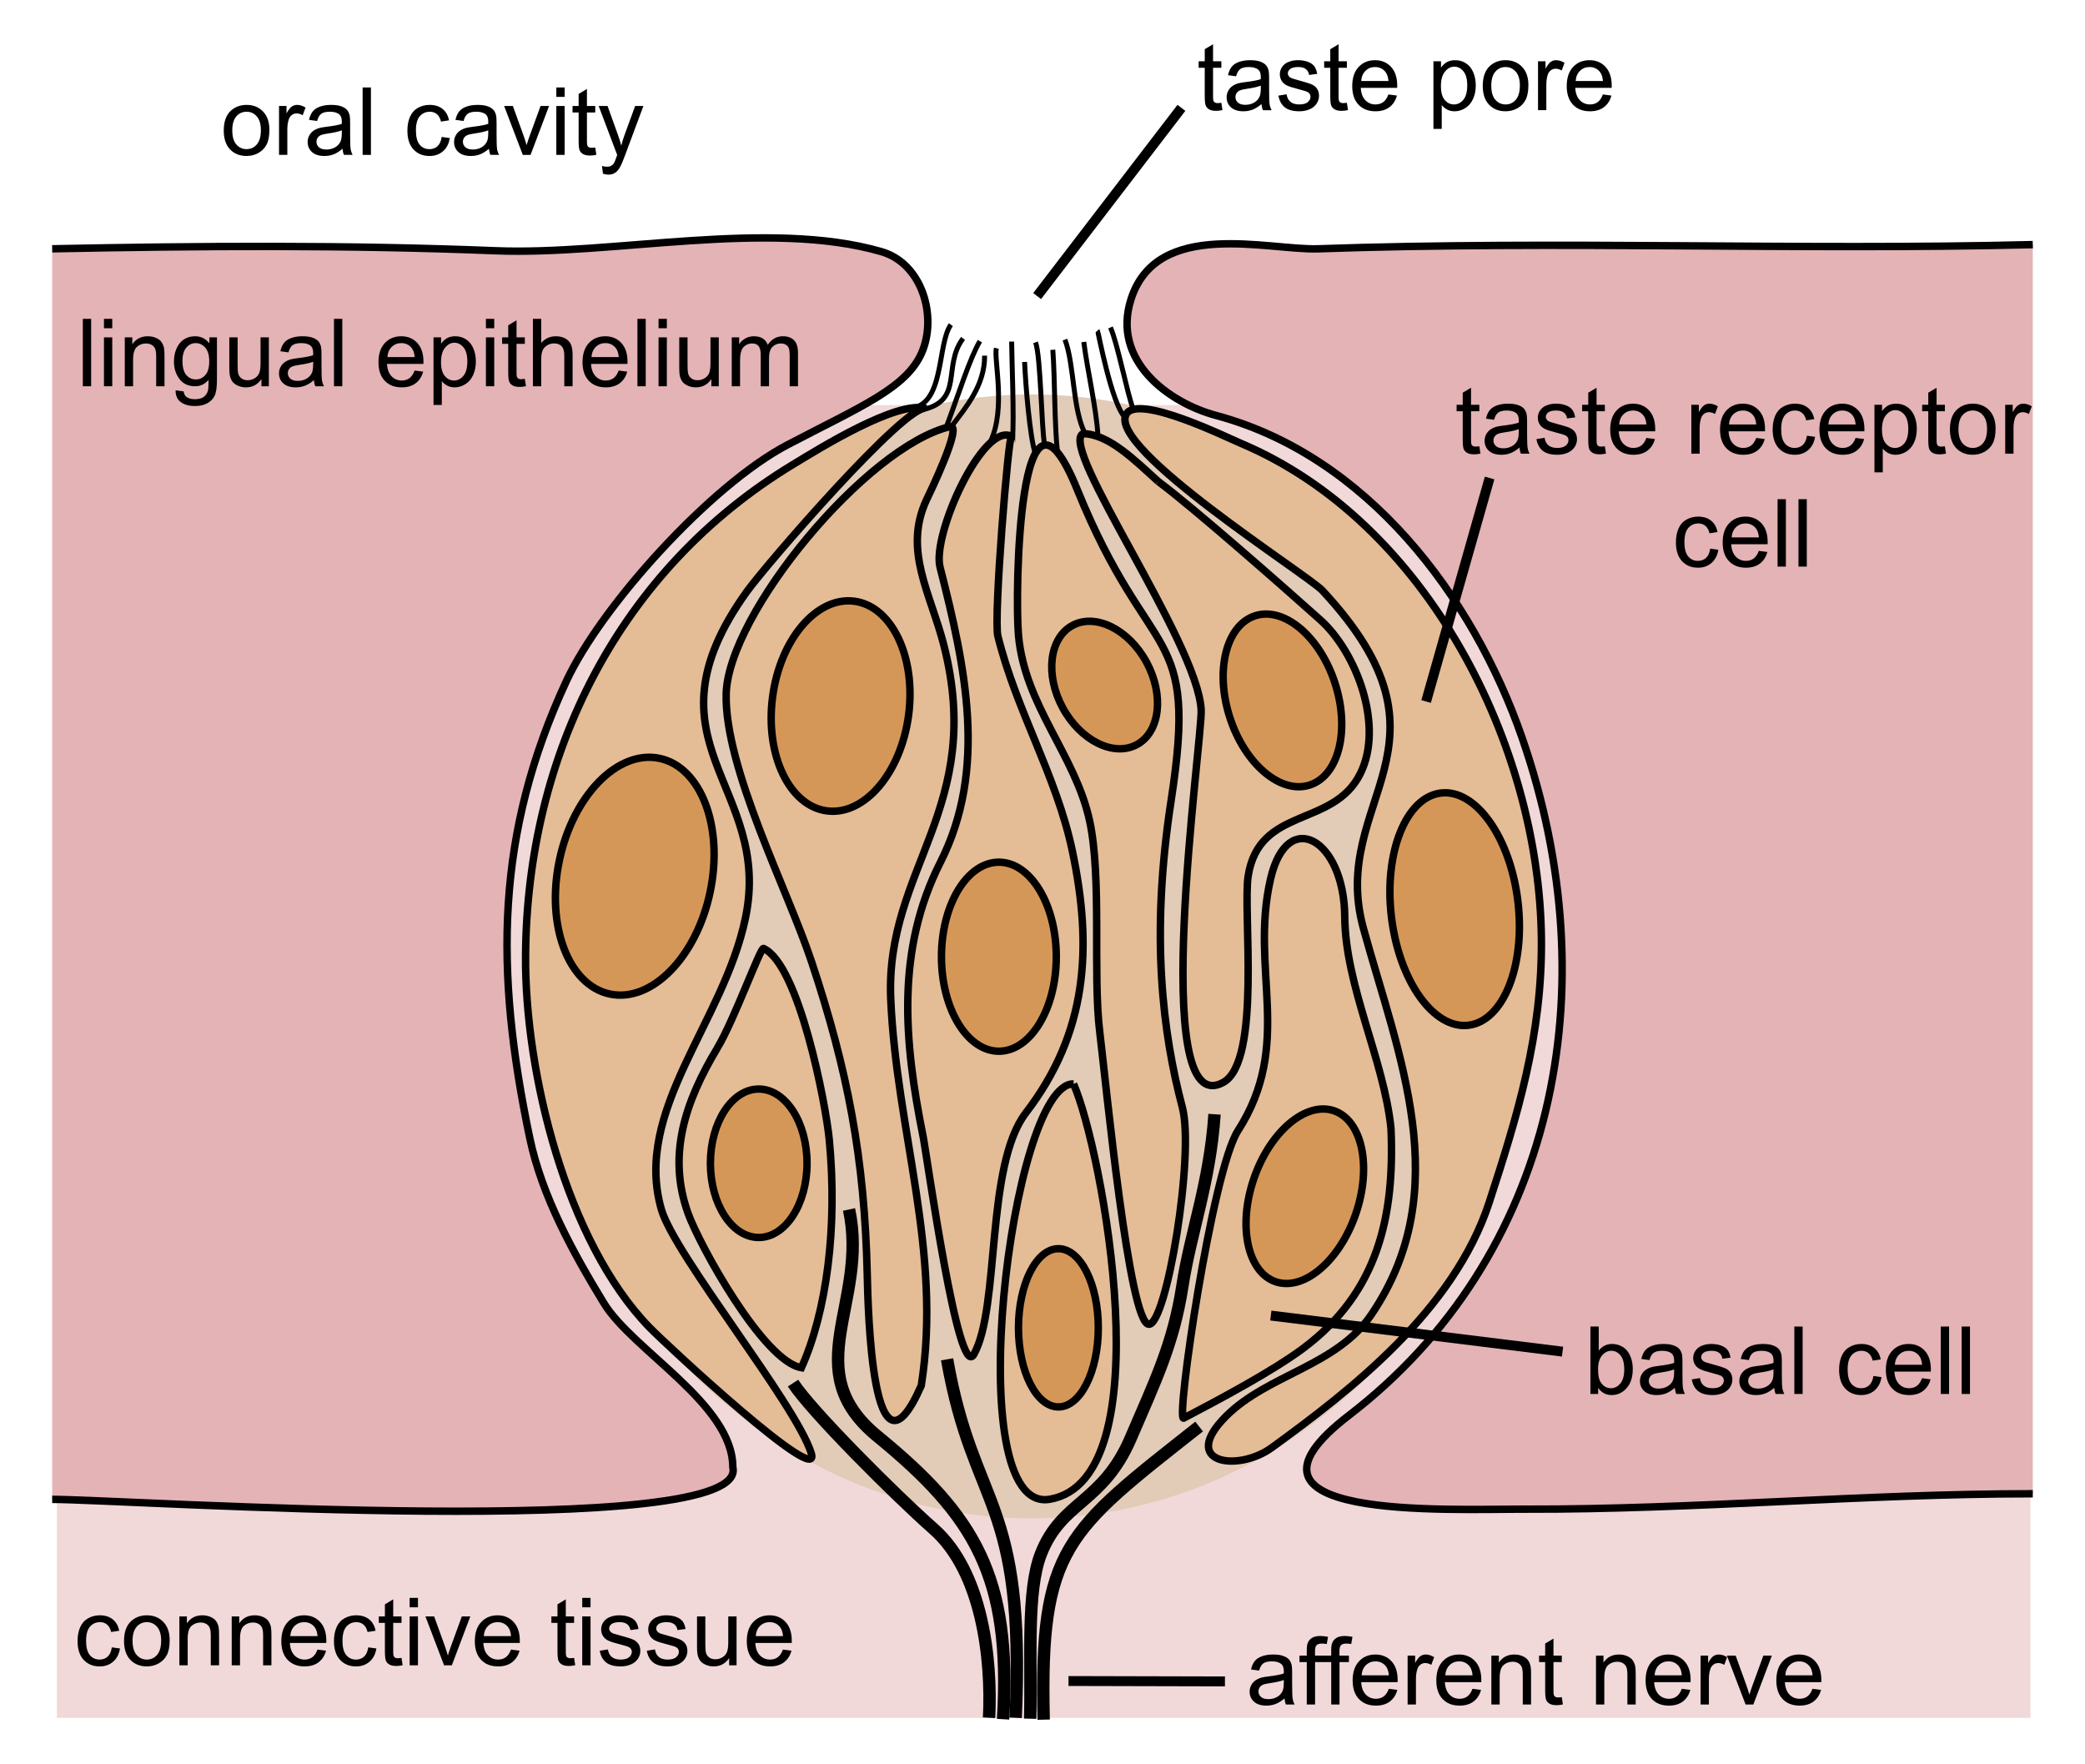 <svg enable-background="new 0 0 841.957 712.193" height="712.193" viewBox="0 0 841.957 712.193" width="841.957" xmlns="http://www.w3.org/2000/svg"><path d="m22.977 163.568h796.946v530.1h-796.946z" fill="#e4b3b5" opacity=".5"/><path d="m621.069 386.195c0 125.262-91.58 226.925-204.419 226.925-112.839 0-204.419-101.662-204.419-226.925s91.58-226.925 204.419-226.925c112.839 0 204.419 101.662 204.419 226.925z" fill="#e2cbb7"/><g stroke="#000"><path d="m320.237 187.544c-70.206 42.505-107.534 117.066-108.006 198.65-.27 46.758 16.429 115.284 50.07 149.83 7.098 7.288 69.954 65.592 65.288 50.746-6.221-19.791-55.179-79.908-60.506-98.392-11.539-40.042 25.048-75.285 33.928-117.619 11.261-53.684-43.487-70.447.527-131.811 7.936-11.065 64.434-76.288 72.419-74.023-11.847-3.359-43.496 16.429-53.72 22.619" fill="#e4bc96" stroke-width="3"/><path d="m383.571 172.277c-33.792 8.122-89.625 75.626-90.329 108.009-.65 29.898 24.728 78.803 34.427 107.9 14.682 44.05 21.486 79.659 22.539 126.452.296 13.178 1.925 90.087 21.814 44.861 8.52-54.174-10.026-102.816-12.329-156.104-2.285-52.881 38.297-76.901 21.435-142.926-5.282-20.681-16.52-38.239-6.968-58.677.554-1.188 15.031-30.866 9.412-29.516" fill="#e4bc96" stroke-width="3"/><path d="m289.701 423.144c-13.091 21.819-20.268 43.255-11.875 66.726 4.626 12.932 30.477 59.841 45.803 62.406 10.178-22.619 14.633-56.506 11.254-91.997-1.388-14.575-12.268-70.869-26.567-77.307-1.22-.549-11.829 28.863-18.615 40.173z" fill="#e4bc96" stroke-width="3"/><path d="m501.189 179.063c75.094 31.771 120.572 122.002 121.253 200.231.336 38.603-9.603 71.015-21.054 106.139-14.366 44.065-56.658 76.459-87.758 99.078-13.913 10.118-37.636 6.357-18.448-12.743 16.848-16.77 44.504-20.193 58.58-40.918 34.408-50.657 10.823-104.912-3.199-156-14.314-52.153 42.201-73.351-16.577-136.409-6.003-6.44-87.219-57.584-79.166-71.25 4.792-8.138 40.131 9.233 46.369 11.873" fill="#e4bc96" stroke-width="3"/><path d="m478.005 572.634c13.981-7.323 36.028-19.031 48.345-28.258 30.153-22.591 36.892-53.221 35.347-88.796-2.868-27.654-18.464-57.514-18.662-85.387-.222-31.329-23.219-44.551-29.971-15.267-8.475 36.765 9.397 66.494-13.174 101.674-10.403 16.214-25.267 117.806-21.885 116.035z" fill="#e4bc96" stroke-width="3"/><path d="m467.727 194.428c13.671 10.08 52.62 44.387 65.443 55.886 14.468 12.975 25.912 42.647 16.085 62.2-10.976 21.839-40.822 12.916-45.238 41.28-2.186 14.029 5.448 74.785-10.053 83.28-30.768 16.862-8.319-138.766-8.914-150.438-1.391-27.275-57.567-105.858-47.759-111.532 10.507.158 20.922 10.744 30.436 19.324" fill="#e4bc96" stroke-width="3"/><path d="m408.451 176.236c-11.281-6.191-32.232 39.584-28.839 52.841 10.291 40.215 19.201 81.426.155 119.064-17.922 35.416-14.785 72.042-7.053 110.497 1.672 8.317 14.214 99.466 20.525 88.276 10.688-18.952 4.611-76.174 21.023-97.558 24.726-32.219 27.119-66.32 18.717-105.983-6.391-30.17-22.618-56.497-30.029-86.565-1.795-7.285 4.271-81.248 5.5-80.572z" fill="#e4bc96" stroke-width="3"/><path d="m472.915 323.259c11.153-72.405-8.483-53.154-37.887-125.536-23.695-58.326-25.259 41.961-23.75 58.81 2.555 28.53 22.872 48.152 28.704 74.822 5.034 23.022 1.266 62.024 4.094 85.207 2.672 21.92 11.875 117.62 19.792 118.185 7.135.51 18.625-68.514 13.571-87.65-7.916-29.969-12.939-69.218-4.524-123.838" fill="#e4bc96" stroke-width="3"/><path d="m433.513 437.689c-25.184-.692-46.755 173.972-9.648 167.717 46.289-7.803 21.26-141.442 9.648-167.717" fill="#e4bc96" stroke-width="3"/><path d="m342.856 488.378c8.082 37.891-21.316 64.777 11.494 91.613 39.399 32.226 54.171 56.826 50.708 114.219" fill="none" stroke-width="5"/><path d="m490.446 449.926c-1.874 27.628-9.613 47.5-13.005 69.553-3.563 23.16-11.159 38.674-20.787 61.139-11.4 26.6-27.893 25.277-36.326 46.867-5.856 14.994-3.754 42.772-4.32 66.522" fill="none" stroke-width="5"/><path d="m382.439 548.884c10.745 61.071 31.666 55.416 27.709 144.762" fill="none" stroke-width="5"/><path d="m320.237 558.498c7.351 11.31 41.283 45.231 56.769 58.871 19.599 17.263 23.598 52.478 22.398 76.255" fill="none" stroke-width="5"/><path d="m484.225 576.027c-53.72 42.411-64.464 48.812-62.767 118.365" fill="none" stroke-width="5"/><path d="m366.92 288.679c-3.045 23.369-17.825 40.732-32.992 38.755s-25.005-22.546-21.96-45.915c3.045-23.369 17.825-40.732 32.992-38.755 15.167 1.976 25.005 22.546 21.96 45.915z" fill="#d59758" stroke-width="3"/><path d="m286.756 360.207c-5.524 26.27-23.643 44.722-40.444 41.189-16.8-3.533-25.952-27.721-20.427-53.99 5.524-26.27 23.643-44.722 40.444-41.189 16.8 3.533 25.952 27.721 20.427 53.99z" fill="#d59758" stroke-width="3"/><path d="m325.892 469.72c0 16.544-8.74 29.971-19.509 29.971-10.769 0-19.509-13.427-19.509-29.971 0-16.544 8.74-29.971 19.509-29.971 10.769 0 19.509 13.427 19.509 29.971z" fill="#d59758" stroke-width="3"/><path d="m426.546 386.313c0 21.07-10.386 38.17-23.184 38.17-12.797 0-23.184-17.1-23.184-38.17s10.386-38.17 23.184-38.17c12.797 0 23.184 17.1 23.184 38.17z" fill="#d59758" stroke-width="3"/><path d="m443.511 536.163c0 17.636-7.22 31.949-16.116 31.949-8.896 0-16.116-14.313-16.116-31.949 0-17.636 7.22-31.949 16.116-31.949 8.896 0 16.116 14.313 16.116 31.949z" fill="#d59758" stroke-width="3"/><path d="m463.017 267.455c7.176 13.28 5.407 28.16-3.948 33.215s-22.771-1.62-29.947-14.899c-7.176-13.28-5.407-28.16 3.948-33.215 9.355-5.055 22.771 1.62 29.947 14.899z" fill="#d59758" stroke-width="3"/><path d="m539.134 275.974c6.073 18.867 1.477 37.246-10.26 41.024-11.737 3.778-26.191-8.469-32.264-27.336s-1.477-37.246 10.26-41.024c11.737-3.778 26.191 8.469 32.264 27.336z" fill="#d59758" stroke-width="3"/><path d="m612.968 364.089c3.057 25.884-5.908 48.243-20.013 49.909-14.104 1.666-28.033-17.989-31.09-43.873-3.057-25.884 5.908-48.243 20.013-49.909s28.033 17.989 31.09 43.873z" fill="#d59758" stroke-width="3"/><path d="m547.512 490.075c-6.505 19.054-21.015 31.367-32.389 27.484s-15.325-22.498-8.82-41.553c6.505-19.054 21.015-31.367 32.389-27.484 11.374 3.883 15.325 22.498 8.82 41.553z" fill="#d59758" stroke-width="3"/><path d="m21.077 100.465c29.677-.602 59.582-1.003 89.496-.954 29.915.048 59.839.546 89.555 1.741 23.619.95 51.133-2.254 78.453-4.051 27.319-1.796 54.444-2.185 77.282 4.395 16.682 4.807 22.619 26.296 16.399 40.715-6.22 14.42-24.598 21.768-54.286 37.318-15.464 8.1-34.267 24.358-50.969 42.408-16.704 18.05-31.307 37.892-38.376 53.158-14.223 30.722-21.464 59.833-23.366 89.751-1.902 29.918 1.534 60.643 8.663 94.594 2.472 11.771 6.837 23.32 12.136 34.474 5.3 11.155 11.532 21.914 17.736 32.105 5.865 9.634 18.895 19.85 30.46 30.838 11.564 10.988 21.661 22.748 21.661 35.471 3.676 14.986-57.827 18.244-123.852 17.752-66.025-.492-136.574-4.733-150.992-4.746" fill="#e4b3b5" stroke-width="3"/><path d="m820.873 98.772c-95.421 2.39-190.19-1.703-288.582 1.697-19.971.691-65.029-12.441-75.547 20.294-7.991 24.872 15.133 41.855 34.326 46.995 60.598 16.228 103.63 72.605 123.613 130.243 35.227 101.605 13.173 209.611-69.952 273.507-55.407 42.589 39.016 37.809 71.69 37.885 67.911.158 136.276-6.219 204.452-6.219" fill="#e4b3b5" stroke-width="3"/></g><path d="m33.448 155.968v-27.223h3.354v27.223z"/><path d="m41.979 132.545v-3.8h3.354v3.8zm0 23.423v-19.742h3.354v19.742z"/><path d="m50.392 155.968v-19.742h3.029v2.802c1.447-2.164 3.537-3.247 6.27-3.247 1.188 0 2.278.214 3.274.641s1.74.988 2.235 1.682.841 1.518 1.039 2.473c.123.619.185 1.704.185 3.253v12.138h-3.354v-12.001c0-1.362-.13-2.381-.39-3.056-.259-.674-.72-1.213-1.381-1.616s-1.436-.604-2.326-.604c-1.421 0-2.648.452-3.679 1.357s-1.548 2.62-1.548 5.146v10.776h-3.354z"/><path d="m70.925 157.601 3.236.446c.136 1.011.514 1.748 1.132 2.211.829.624 1.962.937 3.398.937 1.548 0 2.742-.31 3.583-.927.842-.618 1.411-1.484 1.708-2.596.173-.68.254-2.108.241-4.285-1.461 1.722-3.281 2.583-5.46 2.583-2.711 0-4.81-.979-6.295-2.936-1.486-1.958-2.229-4.306-2.229-7.046 0-1.883.34-3.621 1.022-5.214s1.669-2.822 2.964-3.69 2.816-1.302 4.563-1.302c2.328 0 4.249.95 5.761 2.85v-2.404h3.058v17.049c0 3.07-.313 5.247-.936 6.528-.624 1.281-1.613 2.293-2.967 3.036s-3.019 1.114-4.996 1.114c-2.348 0-4.246-.528-5.691-1.584-1.445-1.056-2.143-2.647-2.094-4.77zm2.761-11.857c0 2.594.513 4.486 1.538 5.677s2.311 1.786 3.856 1.786c1.532 0 2.817-.593 3.855-1.777s1.557-3.043 1.557-5.575c0-2.42-.535-4.244-1.604-5.472s-2.357-1.842-3.865-1.842c-1.483 0-2.744.605-3.781 1.815s-1.557 3.007-1.557 5.388z"/><path d="m105.574 155.968v-2.899c-1.532 2.23-3.614 3.345-6.246 3.345-1.162 0-2.246-.223-3.253-.669-1.007-.447-1.755-1.007-2.242-1.682s-.831-1.503-1.029-2.481c-.136-.656-.203-1.698-.203-3.124v-12.231h3.354v10.95c0 1.747.067 2.925.203 3.532.21.881.654 1.571 1.331 2.073s1.516.752 2.514.752c.998 0 1.935-.257 2.81-.771s1.494-1.214 1.858-2.1.545-2.173.545-3.858v-10.577h3.354v19.742z"/><path d="m126.737 153.504c-1.249 1.064-2.45 1.815-3.6 2.252-1.15.437-2.385.656-3.702.656-2.176 0-3.848-.53-5.017-1.589s-1.753-2.413-1.753-4.061c0-.966.22-1.849.662-2.649s1.019-1.441 1.735-1.924 1.521-.849 2.416-1.096c.658-.174 1.654-.34 2.985-.502 2.711-.322 4.707-.706 5.988-1.152.012-.459.019-.751.019-.875 0-1.366-.318-2.328-.955-2.887-.861-.757-2.139-1.136-3.836-1.136-1.585 0-2.754.276-3.509.825s-1.313 1.522-1.675 2.917l-3.266-.446c.298-1.396.789-2.522 1.472-3.38s1.672-1.519 2.965-1.982 2.791-.694 4.494-.694c1.69 0 3.064.198 4.12.593s1.833.892 2.331 1.491c.497.599.846 1.356 1.044 2.269.112.568.168 1.597.168 3.087v4.471c0 3.117.067 5.087.203 5.91.136.824.404 1.612.806 2.367h-3.504c-.306-.702-.504-1.523-.592-2.464zm-.267-7.451c-1.224.497-3.058.919-5.504 1.266-1.386.199-2.365.423-2.94.671-.574.249-1.017.612-1.329 1.09-.313.478-.468 1.009-.468 1.592 0 .894.339 1.64 1.018 2.235s1.673.894 2.981.894c1.296 0 2.448-.282 3.458-.848 1.01-.565 1.751-1.339 2.224-2.319.361-.757.542-1.874.542-3.352z"/><path d="m134.868 155.968v-27.223h3.354v27.223z"/><path d="m167.428 149.616 3.458.446c-.544 2.013-1.552 3.575-3.025 4.686s-3.353 1.666-5.641 1.666c-2.883 0-5.169-.889-6.857-2.668-1.689-1.778-2.534-4.272-2.534-7.481 0-3.321.853-5.899 2.561-7.733 1.707-1.834 3.922-2.751 6.644-2.751 2.635 0 4.788.898 6.458 2.693s2.505 4.322 2.505 7.578c0 .199-.007.495-.019.891h-14.706c.123 2.169.736 3.829 1.837 4.981s2.475 1.728 4.12 1.728c1.226 0 2.271-.321 3.137-.963s1.553-1.665 2.061-3.073zm-10.977-5.433h11.014c-.148-1.652-.57-2.891-1.264-3.717-1.065-1.282-2.445-1.923-4.142-1.923-1.535 0-2.826.512-3.873 1.535s-1.624 2.391-1.736 4.105z"/><path d="m175.061 163.509v-27.283h3.058v2.557c.716-1.001 1.525-1.752 2.426-2.252.902-.5 1.995-.75 3.279-.75 1.68 0 3.162.434 4.446 1.302s2.254 2.091 2.909 3.671.982 3.312.982 5.196c0 2.02-.361 3.839-1.084 5.456s-1.773 2.857-3.149 3.717c-1.377.861-2.825 1.292-4.344 1.292-1.111 0-2.109-.237-2.992-.709s-1.608-1.069-2.176-1.791v9.595zm3.029-17.31c0 2.54.511 4.418 1.534 5.632s2.261 1.821 3.715 1.821c1.478 0 2.745-.629 3.798-1.887s1.581-3.206 1.581-5.845c0-2.515-.515-4.399-1.544-5.651s-2.258-1.877-3.688-1.877c-1.417 0-2.671.666-3.761 1.999s-1.636 3.269-1.636 5.808z"/><path d="m196.225 132.545v-3.8h3.354v3.8zm0 23.423v-19.742h3.354v19.742z"/><path d="m211.94 152.988.446 2.95c-.94.198-1.779.297-2.52.297-1.211 0-2.151-.192-2.818-.576-.668-.384-1.137-.889-1.409-1.514s-.408-1.942-.408-3.95v-11.356h-2.464v-2.612h2.464v-4.88l3.354-2.004v6.884h3.354v2.612h-3.354v11.546c0 .955.059 1.567.176 1.841s.309.49.575.651c.265.162.645.241 1.14.241.37 0 .859-.043 1.464-.13z"/><path d="m215.195 155.968v-27.223h3.354v9.749c1.554-1.808 3.516-2.712 5.885-2.712 1.455 0 2.72.289 3.793.865s1.841 1.373 2.304 2.388c.463 1.016.694 2.491.694 4.424v12.511h-3.354v-12.511c0-1.673-.36-2.89-1.08-3.653-.72-.762-1.738-1.144-3.055-1.144-.984 0-1.91.257-2.778.771-.867.515-1.486 1.211-1.855 2.092s-.554 2.095-.554 3.643v10.802h-3.353z"/><path d="m249.829 149.616 3.458.446c-.544 2.013-1.552 3.575-3.025 4.686s-3.353 1.666-5.641 1.666c-2.883 0-5.169-.889-6.857-2.668-1.689-1.778-2.534-4.272-2.534-7.481 0-3.321.853-5.899 2.561-7.733 1.707-1.834 3.922-2.751 6.644-2.751 2.635 0 4.788.898 6.458 2.693s2.505 4.322 2.505 7.578c0 .199-.007.495-.019.891h-14.706c.123 2.169.736 3.829 1.837 4.981s2.475 1.728 4.12 1.728c1.226 0 2.271-.321 3.137-.963s1.553-1.665 2.061-3.073zm-10.976-5.433h11.014c-.148-1.652-.57-2.891-1.264-3.717-1.065-1.282-2.445-1.923-4.142-1.923-1.535 0-2.826.512-3.873 1.535s-1.625 2.391-1.736 4.105z"/><path d="m257.403 155.968v-27.223h3.354v27.223z"/><path d="m265.934 132.545v-3.8h3.354v3.8zm0 23.423v-19.742h3.354v19.742z"/><path d="m287.262 155.968v-2.899c-1.532 2.23-3.614 3.345-6.246 3.345-1.162 0-2.246-.223-3.253-.669-1.007-.447-1.755-1.007-2.242-1.682-.487-.675-.831-1.503-1.029-2.481-.136-.656-.203-1.698-.203-3.124v-12.231h3.354v10.95c0 1.747.067 2.925.203 3.532.21.881.654 1.571 1.331 2.073s1.516.752 2.514.752 1.935-.257 2.81-.771c.875-.514 1.494-1.214 1.858-2.1.364-.886.545-2.173.545-3.858v-10.577h3.354v19.742z"/><path d="m295.492 155.968v-19.742h2.998v2.78c.618-.97 1.439-1.749 2.465-2.34 1.026-.59 2.195-.885 3.504-.885 1.458 0 2.653.305 3.587.913.933.609 1.591 1.46 1.975 2.554 1.564-2.311 3.601-3.467 6.109-3.467 1.962 0 3.47.542 4.526 1.626 1.055 1.085 1.584 2.754 1.584 5.009v13.552h-3.354v-12.429c0-1.338-.108-2.3-.325-2.889-.218-.588-.611-1.062-1.18-1.421s-1.239-.539-2.006-.539c-1.387 0-2.539.462-3.456 1.384-.917.923-1.375 2.4-1.375 4.431v11.463h-3.355v-12.819c0-1.486-.272-2.601-.814-3.344s-1.431-1.114-2.664-1.114c-.937 0-1.803.248-2.598.743s-1.372 1.22-1.73 2.174-.536 2.328-.536 4.124v10.237z"/><path d="m45.157 665.198 3.296.446c-.358 2.267-1.275 4.04-2.75 5.322-1.475 1.282-3.287 1.922-5.435 1.922-2.691 0-4.855-.883-6.491-2.649s-2.454-4.297-2.454-7.593c0-2.131.351-3.997 1.054-5.595.703-1.6 1.774-2.798 3.21-3.598 1.437-.799 3.001-1.199 4.691-1.199 2.135 0 3.88.541 5.237 1.624 1.357 1.083 2.227 2.62 2.61 4.611l-3.236.504c-.308-1.32-.853-2.313-1.635-2.979-.782-.666-1.727-.999-2.836-.999-1.675 0-3.036.603-4.082 1.81-1.047 1.207-1.57 3.116-1.57 5.727 0 2.649.504 4.572 1.513 5.773s2.326 1.801 3.95 1.801c1.304 0 2.393-.403 3.266-1.208.874-.806 1.428-2.045 1.662-3.719z"/><path d="m50.085 662.571c0-3.656 1.013-6.362 3.039-8.123 1.692-1.462 3.755-2.194 6.188-2.194 2.706 0 4.916.889 6.633 2.669 1.717 1.777 2.575 4.234 2.575 7.37 0 2.54-.38 4.538-1.14 5.995-.76 1.455-1.865 2.587-3.316 3.392s-3.035 1.207-4.752 1.207c-2.754 0-4.981-.886-6.679-2.658s-2.548-4.324-2.548-7.658zm3.444-.009c0 2.528.548 4.42 1.644 5.678s2.476 1.887 4.139 1.887c1.65 0 3.024-.632 4.12-1.896 1.096-1.264 1.644-3.189 1.644-5.78 0-2.441-.552-4.29-1.654-5.548-1.103-1.258-2.473-1.887-4.112-1.887-1.663 0-3.043.625-4.139 1.878-1.095 1.25-1.643 3.141-1.643 5.668z"/><path d="m72.436 672.441v-19.742h3.029v2.802c1.447-2.164 3.537-3.247 6.27-3.247 1.188 0 2.278.214 3.274.642.996.427 1.74.987 2.235 1.681s.841 1.519 1.039 2.474c.123.619.185 1.703.185 3.253v12.138h-3.354v-12.001c0-1.363-.13-2.382-.39-3.057-.259-.674-.72-1.213-1.381-1.616-.661-.403-1.436-.604-2.326-.604-1.421 0-2.648.453-3.679 1.357-1.032.904-1.548 2.62-1.548 5.146v10.776h-3.354z"/><path d="m93.57 672.441v-19.742h3.029v2.802c1.447-2.164 3.537-3.247 6.27-3.247 1.188 0 2.278.214 3.274.642.996.427 1.74.987 2.235 1.681s.841 1.519 1.039 2.474c.123.619.185 1.703.185 3.253v12.138h-3.354v-12.001c0-1.363-.13-2.382-.39-3.057-.259-.674-.72-1.213-1.381-1.616-.661-.403-1.436-.604-2.326-.604-1.421 0-2.648.453-3.679 1.357-1.032.904-1.548 2.62-1.548 5.146v10.776h-3.354z"/><path d="m128.204 666.089 3.458.446c-.544 2.013-1.552 3.576-3.025 4.687-1.472 1.111-3.353 1.666-5.641 1.666-2.883 0-5.169-.889-6.857-2.668-1.689-1.778-2.534-4.272-2.534-7.482 0-3.321.853-5.899 2.561-7.732 1.707-1.835 3.922-2.751 6.644-2.751 2.635 0 4.788.898 6.458 2.693s2.505 4.322 2.505 7.578c0 .199-.007.495-.019.891h-14.706c.123 2.169.736 3.829 1.837 4.981s2.475 1.728 4.12 1.728c1.226 0 2.271-.321 3.137-.963s1.553-1.666 2.061-3.074zm-10.977-5.433h11.014c-.148-1.651-.57-2.891-1.264-3.717-1.065-1.282-2.445-1.923-4.142-1.923-1.535 0-2.826.512-3.873 1.534-1.046 1.024-1.625 2.392-1.736 4.106z"/><path d="m148.692 665.198 3.296.446c-.358 2.267-1.275 4.04-2.75 5.322-1.475 1.282-3.287 1.922-5.435 1.922-2.691 0-4.855-.883-6.491-2.649s-2.454-4.297-2.454-7.593c0-2.131.351-3.997 1.054-5.595.703-1.6 1.774-2.798 3.21-3.598 1.437-.799 3.001-1.199 4.691-1.199 2.135 0 3.88.541 5.237 1.624 1.357 1.083 2.227 2.62 2.61 4.611l-3.236.504c-.308-1.32-.853-2.313-1.635-2.979-.782-.666-1.727-.999-2.836-.999-1.675 0-3.036.603-4.082 1.81-1.047 1.207-1.57 3.116-1.57 5.727 0 2.649.504 4.572 1.513 5.773s2.326 1.801 3.95 1.801c1.304 0 2.393-.403 3.266-1.208.874-.806 1.428-2.045 1.662-3.719z"/><path d="m162.141 669.462.446 2.95c-.94.198-1.779.297-2.52.297-1.211 0-2.151-.192-2.818-.576-.668-.384-1.137-.889-1.409-1.515-.272-.625-.408-1.942-.408-3.949v-11.356h-2.464v-2.612h2.464v-4.88l3.354-2.004v6.884h3.354v2.612h-3.354v11.546c0 .955.059 1.568.176 1.841.117.274.309.49.575.652.265.162.645.241 1.14.241.37-.002.858-.045 1.464-.131z"/><path d="m165.425 649.018v-3.8h3.354v3.8zm0 23.423v-19.742h3.354v19.742z"/><path d="m179.325 672.441-7.537-19.742h3.526l4.274 11.823c.46 1.277.883 2.603 1.269 3.979.297-1.041.713-2.292 1.245-3.755l4.392-12.046h3.432l-7.473 19.742z"/><path d="m206.338 666.089 3.458.446c-.544 2.013-1.552 3.576-3.025 4.687-1.472 1.111-3.353 1.666-5.641 1.666-2.883 0-5.169-.889-6.857-2.668-1.689-1.778-2.534-4.272-2.534-7.482 0-3.321.853-5.899 2.561-7.732 1.707-1.835 3.922-2.751 6.644-2.751 2.635 0 4.788.898 6.458 2.693s2.505 4.322 2.505 7.578c0 .199-.007.495-.019.891h-14.706c.123 2.169.736 3.829 1.837 4.981s2.475 1.728 4.12 1.728c1.226 0 2.271-.321 3.137-.963s1.553-1.666 2.061-3.074zm-10.977-5.433h11.014c-.148-1.651-.57-2.891-1.264-3.717-1.065-1.282-2.445-1.923-4.142-1.923-1.535 0-2.826.512-3.873 1.534-1.046 1.024-1.624 2.392-1.736 4.106z"/><path d="m231.832 669.462.446 2.95c-.94.198-1.779.297-2.52.297-1.211 0-2.151-.192-2.818-.576-.668-.384-1.137-.889-1.409-1.515-.272-.625-.408-1.942-.408-3.949v-11.356h-2.464v-2.612h2.464v-4.88l3.354-2.004v6.884h3.354v2.612h-3.354v11.546c0 .955.059 1.568.176 1.841.117.274.309.49.575.652.265.162.645.241 1.14.241.37-.002.858-.045 1.464-.131z"/><path d="m235.116 649.018v-3.8h3.354v3.8zm0 23.423v-19.742h3.354v19.742z"/><path d="m242.193 666.564 3.296-.535c.185 1.323.703 2.336 1.552 3.04s2.036 1.056 3.561 1.056c1.537 0 2.677-.312 3.421-.937.744-.623 1.115-1.357 1.115-2.197 0-.753-.326-1.347-.978-1.779-.455-.297-1.592-.674-3.412-1.131-2.452-.619-4.152-1.156-5.1-1.608s-1.667-1.078-2.156-1.878c-.49-.8-.734-1.682-.734-2.65 0-.881.2-1.696.603-2.445s.95-1.373 1.643-1.869c.52-.384 1.228-.711 2.126-.977s1.86-.4 2.888-.4c1.548 0 2.907.222 4.077.667 1.169.445 2.034 1.048 2.591 1.806.557.761.941 1.776 1.151 3.049l-3.266.446c-.148-1.008-.579-1.794-1.29-2.358-.713-.565-1.719-.848-3.018-.848-1.535 0-2.631.255-3.287.761-.656.506-.984 1.099-.984 1.779 0 .432.136.822.408 1.168.272.359.699.655 1.282.891.334.123 1.319.408 2.953.852 2.365.632 4.014 1.149 4.948 1.552.934.404 1.667.989 2.199 1.758s.798 1.722.798 2.864c0 1.115-.325 2.166-.976 3.151-.651.985-1.588 1.748-2.815 2.287s-2.613.809-4.162.809c-2.564 0-4.518-.532-5.862-1.595s-2.2-2.64-2.572-4.729z"/><path d="m261.193 666.564 3.296-.535c.185 1.323.703 2.336 1.552 3.04.849.704 2.036 1.056 3.561 1.056 1.537 0 2.677-.312 3.421-.937.744-.623 1.115-1.357 1.115-2.197 0-.753-.326-1.347-.978-1.779-.455-.297-1.592-.674-3.412-1.131-2.452-.619-4.152-1.156-5.1-1.608s-1.667-1.078-2.156-1.878c-.49-.8-.734-1.682-.734-2.65 0-.881.2-1.696.603-2.445s.95-1.373 1.643-1.869c.52-.384 1.228-.711 2.126-.977s1.86-.4 2.888-.4c1.548 0 2.907.222 4.077.667 1.169.445 2.034 1.048 2.591 1.806.557.761.941 1.776 1.151 3.049l-3.266.446c-.148-1.008-.579-1.794-1.29-2.358-.713-.565-1.719-.848-3.018-.848-1.535 0-2.631.255-3.287.761-.656.506-.984 1.099-.984 1.779 0 .432.136.822.409 1.168.272.359.699.655 1.282.891.334.123 1.319.408 2.953.852 2.365.632 4.014 1.149 4.948 1.552.934.404 1.667.989 2.199 1.758s.798 1.722.798 2.864c0 1.115-.325 2.166-.976 3.151-.651.985-1.588 1.748-2.815 2.287s-2.613.809-4.162.809c-2.564 0-4.518-.532-5.862-1.595-1.344-1.063-2.2-2.64-2.572-4.729z"/><path d="m294.443 672.441v-2.899c-1.532 2.23-3.614 3.345-6.246 3.345-1.162 0-2.246-.222-3.253-.669s-1.755-1.007-2.242-1.682-.831-1.503-1.029-2.482c-.136-.656-.203-1.698-.203-3.123v-12.231h3.354v10.95c0 1.747.067 2.925.203 3.532.21.881.654 1.571 1.331 2.073.677.503 1.516.753 2.514.753s1.935-.257 2.81-.772c.875-.514 1.494-1.213 1.858-2.1.364-.885.545-2.172.545-3.858v-10.578h3.354v19.742h-2.997z"/><path d="m316.162 666.089 3.458.446c-.544 2.013-1.552 3.576-3.025 4.687-1.472 1.111-3.353 1.666-5.641 1.666-2.883 0-5.169-.889-6.857-2.668-1.689-1.778-2.534-4.272-2.534-7.482 0-3.321.853-5.899 2.561-7.732 1.707-1.835 3.922-2.751 6.644-2.751 2.635 0 4.788.898 6.458 2.693 1.67 1.796 2.505 4.322 2.505 7.578 0 .199-.007.495-.019.891h-14.706c.123 2.169.736 3.829 1.837 4.981 1.101 1.152 2.475 1.728 4.12 1.728 1.225 0 2.271-.321 3.137-.963s1.553-1.666 2.061-3.074zm-10.976-5.433h11.014c-.148-1.651-.57-2.891-1.263-3.717-1.065-1.282-2.445-1.923-4.142-1.923-1.535 0-2.826.512-3.873 1.534-1.046 1.024-1.625 2.392-1.736 4.106z"/><path d="m90.354 52.671c0-3.656 1.013-6.363 3.039-8.123 1.692-1.462 3.755-2.194 6.188-2.194 2.706 0 4.916.889 6.633 2.668s2.575 4.235 2.575 7.37c0 2.54-.38 4.539-1.14 5.995s-1.865 2.587-3.316 3.392c-1.452.805-3.035 1.207-4.752 1.207-2.754 0-4.981-.886-6.679-2.658s-2.548-4.325-2.548-7.659zm3.444-.009c0 2.528.548 4.42 1.644 5.678s2.476 1.887 4.139 1.887c1.65 0 3.024-.632 4.12-1.896 1.096-1.264 1.644-3.19 1.644-5.78 0-2.441-.552-4.29-1.654-5.548-1.103-1.258-2.473-1.887-4.112-1.887-1.663 0-3.043.626-4.139 1.877-1.095 1.251-1.643 3.141-1.643 5.669z"/><path d="m112.675 62.541v-19.742h3.029v2.98c.766-1.395 1.472-2.314 2.121-2.759s1.362-.667 2.14-.667c1.124 0 2.266.358 3.428 1.074l-1.162 3.099c-.814-.486-1.629-.731-2.443-.731-.729 0-1.382.22-1.962.66-.58.441-.993 1.052-1.24 1.833-.37 1.19-.555 2.493-.555 3.906v10.344h-3.356z"/><path d="m138.303 60.078c-1.249 1.064-2.45 1.815-3.6 2.252-1.15.437-2.385.656-3.702.656-2.176 0-3.848-.53-5.017-1.589s-1.753-2.413-1.753-4.061c0-.966.22-1.849.662-2.649s1.019-1.441 1.735-1.924 1.521-.849 2.416-1.096c.658-.174 1.654-.34 2.985-.502 2.711-.322 4.707-.706 5.988-1.152.012-.459.019-.751.019-.875 0-1.366-.318-2.328-.955-2.887-.861-.757-2.139-1.136-3.836-1.136-1.585 0-2.754.276-3.509.825s-1.313 1.522-1.675 2.917l-3.266-.446c.298-1.396.789-2.522 1.472-3.38s1.672-1.519 2.965-1.982 2.791-.694 4.494-.694c1.69 0 3.064.198 4.12.593s1.833.892 2.331 1.491c.497.599.846 1.356 1.044 2.269.112.568.168 1.597.168 3.087v4.471c0 3.117.067 5.087.203 5.91.136.824.404 1.612.806 2.367h-3.504c-.306-.703-.504-1.524-.592-2.464zm-.267-7.452c-1.224.497-3.058.919-5.504 1.266-1.386.199-2.365.423-2.94.671-.574.249-1.017.612-1.329 1.09-.313.478-.468 1.009-.468 1.592 0 .894.339 1.64 1.018 2.235s1.673.894 2.981.894c1.296 0 2.448-.282 3.458-.848 1.01-.565 1.751-1.339 2.224-2.319.361-.757.542-1.874.542-3.352z"/><path d="m146.434 62.541v-27.223h3.354v27.223z"/><path d="m178.348 55.298 3.296.446c-.358 2.267-1.275 4.04-2.75 5.322s-3.287 1.922-5.435 1.922c-2.691 0-4.855-.883-6.491-2.649s-2.454-4.297-2.454-7.593c0-2.131.351-3.997 1.054-5.595s1.774-2.798 3.21-3.597 3.001-1.199 4.691-1.199c2.135 0 3.88.541 5.237 1.624 1.357 1.083 2.227 2.619 2.61 4.611l-3.236.504c-.308-1.32-.853-2.313-1.635-2.979s-1.727-.999-2.836-.999c-1.675 0-3.036.603-4.082 1.81-1.047 1.207-1.57 3.116-1.57 5.727 0 2.649.504 4.572 1.513 5.773s2.326 1.801 3.95 1.801c1.304 0 2.393-.403 3.266-1.208.874-.807 1.428-2.046 1.662-3.72z"/><path d="m197.437 60.078c-1.249 1.064-2.45 1.815-3.6 2.252-1.15.437-2.385.656-3.702.656-2.176 0-3.848-.53-5.017-1.589s-1.753-2.413-1.753-4.061c0-.966.22-1.849.662-2.649s1.019-1.441 1.735-1.924 1.521-.849 2.416-1.096c.658-.174 1.654-.34 2.985-.502 2.711-.322 4.707-.706 5.988-1.152.012-.459.019-.751.019-.875 0-1.366-.318-2.328-.955-2.887-.861-.757-2.139-1.136-3.836-1.136-1.585 0-2.754.276-3.509.825s-1.313 1.522-1.675 2.917l-3.266-.446c.298-1.396.789-2.522 1.472-3.38s1.672-1.519 2.965-1.982 2.791-.694 4.494-.694c1.69 0 3.064.198 4.12.593s1.833.892 2.331 1.491c.497.599.846 1.356 1.044 2.269.112.568.168 1.597.168 3.087v4.471c0 3.117.067 5.087.203 5.91.136.824.404 1.612.806 2.367h-3.504c-.306-.703-.504-1.524-.592-2.464zm-.267-7.452c-1.224.497-3.058.919-5.504 1.266-1.386.199-2.365.423-2.94.671-.574.249-1.017.612-1.329 1.09-.313.478-.468 1.009-.468 1.592 0 .894.339 1.64 1.018 2.235s1.673.894 2.981.894c1.296 0 2.448-.282 3.458-.848 1.01-.565 1.751-1.339 2.224-2.319.361-.757.542-1.874.542-3.352z"/><path d="m211.115 62.541-7.537-19.742h3.526l4.274 11.823c.46 1.277.883 2.603 1.269 3.979.297-1.041.713-2.292 1.245-3.755l4.392-12.046h3.432l-7.473 19.742z"/><path d="m224.657 39.118v-3.8h3.354v3.8zm0 23.423v-19.742h3.354v19.742z"/><path d="m240.372 59.562.446 2.95c-.94.198-1.779.297-2.52.297-1.211 0-2.151-.192-2.818-.576-.668-.384-1.137-.889-1.409-1.514s-.408-1.942-.408-3.95v-11.357h-2.464v-2.612h2.464v-4.88l3.354-2.004v6.884h3.354v2.612h-3.354v11.546c0 .955.059 1.567.176 1.841s.309.49.575.651c.265.162.645.241 1.14.241.37 0 .858-.043 1.464-.129z"/><path d="m243.479 70.124-.386-3.1c.734.198 1.376.297 1.924.297.747 0 1.345-.124 1.793-.372.448-.248.815-.596 1.102-1.042.212-.335.554-1.167 1.028-2.494.062-.186.162-.459.298-.819l-7.481-19.796h3.584l4.108 11.419c.533 1.448 1.01 2.971 1.432 4.568.386-1.514.846-3 1.379-4.459l4.222-11.527h3.339l-7.48 20.082c-.808 2.159-1.436 3.647-1.884 4.462-.598 1.098-1.282 1.904-2.053 2.416s-1.691.769-2.761.769c-.647.001-1.368-.134-2.164-.403z"/><path d="m493.204 41.512.446 2.95c-.94.198-1.779.297-2.52.297-1.211 0-2.151-.192-2.818-.576s-1.136-.889-1.409-1.514c-.271-.626-.408-1.942-.408-3.95v-11.357h-2.464v-2.612h2.464v-4.88l3.354-2.004v6.884h3.354v2.612h-3.354v11.546c0 .955.059 1.567.176 1.841.118.273.31.49.575.651.265.162.646.241 1.139.241.37 0 .859-.043 1.465-.129z"/><path d="m509.403 42.028c-1.249 1.064-2.45 1.815-3.6 2.252-1.15.437-2.385.656-3.702.656-2.175 0-3.848-.53-5.017-1.589-1.169-1.059-1.753-2.413-1.753-4.061 0-.966.219-1.849.661-2.649.442-.8 1.02-1.441 1.735-1.924.716-.484 1.522-.849 2.417-1.096.658-.174 1.654-.34 2.985-.502 2.711-.322 4.707-.706 5.989-1.152.012-.459.019-.751.019-.875 0-1.366-.318-2.328-.955-2.887-.861-.757-2.139-1.136-3.836-1.136-1.585 0-2.754.276-3.509.825-.755.549-1.313 1.522-1.675 2.917l-3.266-.446c.297-1.396.789-2.522 1.472-3.38.685-.858 1.672-1.519 2.965-1.982 1.293-.463 2.791-.694 4.494-.694 1.69 0 3.065.198 4.121.593 1.056.395 1.834.892 2.33 1.491.497.599.846 1.356 1.045 2.269.111.568.168 1.597.168 3.087v4.471c0 3.117.067 5.087.203 5.91.136.824.405 1.612.807 2.367h-3.504c-.31-.703-.507-1.524-.595-2.464zm-.268-7.452c-1.224.497-3.059.919-5.504 1.266-1.386.199-2.365.423-2.941.671-.574.249-1.016.612-1.328 1.09-.313.478-.468 1.009-.468 1.592 0 .894.339 1.64 1.018 2.235s1.673.894 2.981.894c1.296 0 2.448-.282 3.458-.848 1.01-.565 1.751-1.339 2.224-2.319.362-.757.542-1.874.542-3.352z"/><path d="m516.256 38.614 3.296-.535c.185 1.322.703 2.336 1.552 3.04.849.705 2.036 1.056 3.561 1.056 1.536 0 2.676-.313 3.42-.937.744-.624 1.116-1.357 1.116-2.197 0-.753-.326-1.347-.977-1.78-.455-.297-1.593-.674-3.412-1.131-2.452-.619-4.152-1.155-5.1-1.608-.948-.453-1.667-1.078-2.157-1.878-.49-.8-.733-1.682-.733-2.651 0-.88.201-1.695.604-2.445.403-.75.95-1.373 1.643-1.869.52-.384 1.228-.71 2.126-.977.897-.266 1.859-.4 2.887-.4 1.548 0 2.908.222 4.077.667s2.034 1.047 2.592 1.807c.557.76.941 1.776 1.151 3.048l-3.266.446c-.148-1.007-.579-1.794-1.29-2.358-.713-.565-1.719-.848-3.018-.848-1.535 0-2.631.254-3.287.76-.656.506-.984 1.1-.984 1.779 0 .433.137.822.409 1.168.271.358.698.655 1.281.89.334.123 1.32.408 2.953.852 2.365.633 4.015 1.149 4.948 1.552.935.403 1.668.989 2.199 1.758.531.769.798 1.723.798 2.863 0 1.116-.326 2.167-.975 3.152-.652.985-1.589 1.748-2.815 2.287-1.226.539-2.614.809-4.162.809-2.564 0-4.519-.532-5.863-1.595-1.344-1.059-2.201-2.635-2.574-4.724z"/><path d="m543.895 41.512.446 2.95c-.94.198-1.779.297-2.52.297-1.211 0-2.151-.192-2.818-.576-.667-.384-1.136-.889-1.409-1.514-.271-.626-.408-1.942-.408-3.95v-11.357h-2.464v-2.612h2.464v-4.88l3.354-2.004v6.884h3.354v2.612h-3.354v11.546c0 .955.059 1.567.176 1.841.118.273.31.49.575.651.265.162.646.241 1.139.241.371 0 .86-.043 1.465-.129z"/><path d="m560.651 38.139 3.458.446c-.543 2.013-1.552 3.575-3.025 4.686-1.472 1.111-3.353 1.666-5.641 1.666-2.882 0-5.168-.889-6.857-2.668-1.689-1.778-2.534-4.272-2.534-7.481 0-3.321.853-5.899 2.561-7.733 1.707-1.834 3.922-2.751 6.643-2.751 2.635 0 4.788.898 6.458 2.693 1.67 1.796 2.506 4.322 2.506 7.578 0 .199-.007.495-.019.891h-14.706c.124 2.169.735 3.829 1.838 4.981 1.1 1.152 2.474 1.728 4.12 1.728 1.225 0 2.271-.321 3.137-.963.866-.642 1.552-1.665 2.06-3.073zm-10.977-5.433h11.014c-.148-1.652-.57-2.891-1.263-3.717-1.065-1.282-2.445-1.923-4.142-1.923-1.535 0-2.827.512-3.873 1.535-1.046 1.023-1.625 2.391-1.737 4.105z"/><path d="m578.841 52.033v-27.283h3.058v2.557c.716-1.001 1.524-1.752 2.426-2.252.902-.5 1.995-.75 3.279-.75 1.681 0 3.162.434 4.447 1.302 1.284.867 2.253 2.091 2.908 3.671s.982 3.312.982 5.196c0 2.02-.361 3.839-1.084 5.456s-1.773 2.857-3.149 3.717c-1.377.861-2.825 1.292-4.343 1.292-1.112 0-2.109-.237-2.992-.709-.883-.472-1.608-1.069-2.176-1.791v9.595zm3.029-17.309c0 2.54.511 4.418 1.533 5.632 1.023 1.214 2.262 1.821 3.716 1.821 1.478 0 2.745-.629 3.798-1.887 1.053-1.258 1.58-3.206 1.58-5.845 0-2.515-.515-4.399-1.543-5.651-1.03-1.251-2.258-1.877-3.689-1.877-1.416 0-2.67.666-3.761 1.999-1.091 1.333-1.635 3.268-1.635 5.808z"/><path d="m598.758 34.621c0-3.656 1.012-6.363 3.038-8.123 1.692-1.462 3.755-2.194 6.189-2.194 2.706 0 4.916.889 6.633 2.668 1.717 1.778 2.575 4.235 2.575 7.37 0 2.54-.379 4.539-1.14 5.995-.759 1.456-1.865 2.587-3.315 3.392-1.452.805-3.035 1.207-4.753 1.207-2.754 0-4.981-.886-6.679-2.658s-2.548-4.325-2.548-7.659zm3.444-.009c0 2.528.548 4.42 1.644 5.678 1.095 1.258 2.475 1.887 4.138 1.887 1.65 0 3.024-.632 4.12-1.896 1.096-1.264 1.644-3.19 1.644-5.78 0-2.441-.552-4.29-1.654-5.548s-2.473-1.887-4.111-1.887c-1.663 0-3.043.626-4.138 1.877-1.096 1.251-1.644 3.141-1.644 5.669z"/><path d="m621.079 44.491v-19.742h3.029v2.98c.766-1.395 1.473-2.314 2.121-2.759.648-.445 1.362-.667 2.139-.667 1.125 0 2.267.358 3.428 1.074l-1.163 3.099c-.814-.486-1.629-.731-2.442-.731-.729 0-1.382.22-1.962.66-.58.441-.993 1.052-1.24 1.833-.371 1.19-.556 2.493-.556 3.906v10.344h-3.354z"/><path d="m647.264 38.139 3.458.446c-.543 2.013-1.552 3.575-3.025 4.686-1.472 1.111-3.353 1.666-5.641 1.666-2.882 0-5.168-.889-6.857-2.668-1.689-1.778-2.534-4.272-2.534-7.481 0-3.321.853-5.899 2.561-7.733 1.707-1.834 3.922-2.751 6.643-2.751 2.635 0 4.788.898 6.458 2.693 1.67 1.796 2.506 4.322 2.506 7.578 0 .199-.007.495-.019.891h-14.706c.123 2.169.735 3.829 1.838 4.981 1.1 1.152 2.474 1.728 4.12 1.728 1.226 0 2.271-.321 3.137-.963s1.552-1.665 2.06-3.073zm-10.977-5.433h11.014c-.148-1.652-.57-2.891-1.263-3.717-1.065-1.282-2.445-1.923-4.142-1.923-1.535 0-2.827.512-3.873 1.535-1.046 1.023-1.625 2.391-1.737 4.105z"/><path d="m518.699 685.811c-1.249 1.063-2.45 1.814-3.6 2.252-1.15.438-2.385.656-3.702.656-2.175 0-3.848-.53-5.017-1.589s-1.753-2.413-1.753-4.06c0-.967.219-1.85.661-2.649.442-.799 1.02-1.441 1.735-1.924.716-.484 1.522-.849 2.417-1.096.658-.174 1.654-.34 2.985-.502 2.711-.322 4.707-.706 5.989-1.152.012-.459.019-.751.019-.876 0-1.366-.318-2.328-.955-2.887-.861-.757-2.139-1.135-3.836-1.135-1.585 0-2.754.275-3.509.824-.755.549-1.313 1.522-1.675 2.917l-3.266-.446c.297-1.396.789-2.521 1.472-3.381.685-.857 1.672-1.518 2.965-1.982 1.293-.462 2.791-.694 4.494-.694 1.69 0 3.065.198 4.121.593s1.833.891 2.33 1.491.846 1.356 1.045 2.27c.111.568.168 1.597.168 3.087v4.471c0 3.117.067 5.086.203 5.91.136.824.405 1.612.807 2.367h-3.504c-.309-.703-.506-1.524-.595-2.464zm-.267-7.452c-1.224.497-3.059.919-5.504 1.266-1.386.2-2.365.422-2.941.671-.574.249-1.017.613-1.328 1.089-.313.479-.468 1.01-.468 1.593 0 .894.339 1.64 1.018 2.235.679.597 1.673.894 2.981.894 1.296 0 2.448-.282 3.458-.848 1.01-.565 1.751-1.338 2.224-2.319.362-.757.542-1.874.542-3.352z"/><path d="m527.697 688.274v-17.129h-2.939v-2.612h2.939v-2.087c0-1.319.118-2.297.353-2.938.321-.862.888-1.562 1.7-2.098.811-.535 1.947-.804 3.406-.804.94 0 1.979.111 3.117.334l-.501 2.909c-.693-.123-1.348-.184-1.966-.184-1.014 0-1.732.216-2.153.646s-.631 1.236-.631 2.416v1.807h3.829v2.612h-3.8v17.129h-3.354z"/><path d="m537.568 688.274v-17.129h-2.939v-2.612h2.939v-2.087c0-1.319.118-2.297.353-2.938.321-.862.888-1.562 1.7-2.098.811-.535 1.947-.804 3.406-.804.94 0 1.979.111 3.117.334l-.501 2.909c-.693-.123-1.348-.184-1.967-.184-1.014 0-1.732.216-2.153.646-.421.43-.631 1.236-.631 2.416v1.807h3.829v2.612h-3.8v17.129h-3.354z"/><path d="m560.818 681.922 3.458.446c-.543 2.013-1.552 3.576-3.025 4.687-1.473 1.111-3.353 1.666-5.641 1.666-2.882 0-5.168-.889-6.857-2.668-1.689-1.778-2.534-4.272-2.534-7.482 0-3.321.853-5.899 2.561-7.732 1.707-1.835 3.922-2.751 6.643-2.751 2.635 0 4.788.898 6.458 2.693s2.506 4.322 2.506 7.578c0 .199-.007.495-.019.891h-14.706c.123 2.169.735 3.829 1.838 4.981 1.1 1.152 2.474 1.728 4.12 1.728 1.226 0 2.271-.321 3.137-.963.866-.642 1.552-1.666 2.06-3.074zm-10.977-5.433h11.014c-.148-1.651-.57-2.891-1.263-3.717-1.065-1.282-2.445-1.923-4.142-1.923-1.535 0-2.827.512-3.873 1.534-1.047 1.024-1.625 2.392-1.737 4.106z"/><path d="m568.422 688.274v-19.742h3.029v2.98c.766-1.395 1.472-2.314 2.121-2.759.648-.444 1.362-.666 2.139-.666 1.125 0 2.267.358 3.428 1.074l-1.163 3.1c-.814-.487-1.629-.731-2.442-.731-.729 0-1.382.22-1.962.66-.579.441-.993 1.052-1.24 1.833-.371 1.19-.556 2.492-.556 3.905v10.345h-3.354z"/><path d="m594.606 681.922 3.458.446c-.543 2.013-1.552 3.576-3.025 4.687-1.472 1.111-3.353 1.666-5.641 1.666-2.882 0-5.168-.889-6.857-2.668-1.689-1.778-2.534-4.272-2.534-7.482 0-3.321.853-5.899 2.561-7.732 1.707-1.835 3.922-2.751 6.643-2.751 2.635 0 4.788.898 6.458 2.693 1.67 1.796 2.506 4.322 2.506 7.578 0 .199-.007.495-.019.891h-14.706c.123 2.169.735 3.829 1.838 4.981 1.1 1.152 2.474 1.728 4.12 1.728 1.225 0 2.271-.321 3.137-.963s1.552-1.666 2.06-3.074zm-10.977-5.433h11.014c-.148-1.651-.57-2.891-1.263-3.717-1.065-1.282-2.445-1.923-4.142-1.923-1.535 0-2.827.512-3.873 1.534-1.047 1.024-1.625 2.392-1.737 4.106z"/><path d="m602.239 688.274v-19.742h3.029v2.802c1.446-2.164 3.537-3.247 6.27-3.247 1.187 0 2.278.214 3.274.642.996.427 1.74.987 2.235 1.681.495.694.842 1.519 1.039 2.474.123.619.185 1.703.185 3.253v12.138h-3.354v-12.001c0-1.363-.13-2.382-.389-3.057-.259-.674-.72-1.213-1.381-1.616-.661-.403-1.436-.604-2.326-.604-1.421 0-2.647.453-3.678 1.357-1.032.904-1.548 2.62-1.548 5.146v10.776h-3.356z"/><path d="m630.676 685.295.446 2.95c-.94.198-1.779.297-2.52.297-1.211 0-2.151-.192-2.818-.576-.667-.384-1.136-.889-1.409-1.515-.271-.625-.408-1.942-.408-3.949v-11.356h-2.464v-2.612h2.464v-4.88l3.354-2.004v6.884h3.354v2.612h-3.354v11.546c0 .955.059 1.567.176 1.841.118.273.31.49.575.652.265.162.646.241 1.139.241.371-.002.859-.045 1.465-.131z"/><path d="m644.488 688.274v-19.742h3.029v2.802c1.446-2.164 3.537-3.247 6.27-3.247 1.187 0 2.278.214 3.274.642.996.427 1.74.987 2.235 1.681.495.694.842 1.519 1.039 2.474.123.619.185 1.703.185 3.253v12.138h-3.354v-12.001c0-1.363-.13-2.382-.389-3.057-.259-.674-.72-1.213-1.381-1.616-.661-.403-1.436-.604-2.326-.604-1.421 0-2.647.453-3.678 1.357-1.032.904-1.548 2.62-1.548 5.146v10.776h-3.356z"/><path d="m679.122 681.922 3.458.446c-.543 2.013-1.552 3.576-3.025 4.687s-3.353 1.666-5.641 1.666c-2.882 0-5.168-.889-6.857-2.668-1.689-1.778-2.534-4.272-2.534-7.482 0-3.321.853-5.899 2.561-7.732 1.707-1.835 3.922-2.751 6.643-2.751 2.635 0 4.788.898 6.458 2.693s2.506 4.322 2.506 7.578c0 .199-.007.495-.019.891h-14.706c.123 2.169.735 3.829 1.838 4.981 1.1 1.152 2.474 1.728 4.12 1.728 1.226 0 2.271-.321 3.137-.963s1.552-1.666 2.06-3.074zm-10.977-5.433h11.014c-.148-1.651-.57-2.891-1.263-3.717-1.065-1.282-2.445-1.923-4.142-1.923-1.535 0-2.827.512-3.873 1.534-1.047 1.024-1.625 2.392-1.737 4.106z"/><path d="m686.726 688.274v-19.742h3.029v2.98c.766-1.395 1.472-2.314 2.121-2.759.648-.444 1.362-.666 2.139-.666 1.125 0 2.267.358 3.428 1.074l-1.163 3.1c-.814-.487-1.629-.731-2.442-.731-.729 0-1.382.22-1.962.66-.58.441-.993 1.052-1.24 1.833-.371 1.19-.556 2.492-.556 3.905v10.345h-3.354z"/><path d="m704.899 688.274-7.537-19.742h3.526l4.274 11.823c.46 1.277.883 2.603 1.269 3.979.297-1.041.712-2.292 1.245-3.755l4.392-12.046h3.432l-7.473 19.742z"/><path d="m731.91 681.922 3.458.446c-.543 2.013-1.552 3.576-3.025 4.687-1.472 1.111-3.353 1.666-5.641 1.666-2.882 0-5.168-.889-6.857-2.668-1.689-1.778-2.534-4.272-2.534-7.482 0-3.321.853-5.899 2.561-7.732 1.707-1.835 3.922-2.751 6.643-2.751 2.635 0 4.788.898 6.458 2.693 1.67 1.796 2.506 4.322 2.506 7.578 0 .199-.007.495-.019.891h-14.706c.123 2.169.735 3.829 1.838 4.981 1.1 1.152 2.474 1.728 4.12 1.728 1.226 0 2.271-.321 3.137-.963.866-.642 1.552-1.666 2.06-3.074zm-10.976-5.433h11.014c-.148-1.651-.57-2.891-1.263-3.717-1.065-1.282-2.445-1.923-4.142-1.923-1.535 0-2.827.512-3.873 1.534-1.048 1.024-1.625 2.392-1.737 4.106z"/><path d="m597.381 180.212.446 2.95c-.94.198-1.779.297-2.52.297-1.211 0-2.151-.192-2.818-.576s-1.136-.889-1.409-1.514c-.271-.626-.408-1.942-.408-3.95v-11.356h-2.464v-2.612h2.464v-4.88l3.354-2.004v6.884h3.354v2.612h-3.354v11.546c0 .955.059 1.567.176 1.841.118.273.31.49.575.651.265.162.646.241 1.139.241.371-.001.859-.044 1.465-.13z"/><path d="m613.58 180.728c-1.249 1.064-2.45 1.815-3.6 2.252-1.15.437-2.385.656-3.702.656-2.175 0-3.848-.53-5.017-1.589-1.169-1.059-1.753-2.413-1.753-4.061 0-.966.219-1.849.661-2.649.442-.8 1.02-1.441 1.735-1.924.716-.484 1.522-.849 2.417-1.096.658-.174 1.654-.34 2.985-.502 2.711-.322 4.707-.706 5.989-1.152.012-.459.019-.751.019-.875 0-1.366-.318-2.328-.955-2.887-.861-.757-2.139-1.136-3.836-1.136-1.585 0-2.754.276-3.509.825-.755.549-1.313 1.522-1.675 2.917l-3.266-.446c.297-1.396.789-2.522 1.472-3.38.685-.858 1.672-1.519 2.965-1.982 1.293-.463 2.791-.694 4.494-.694 1.69 0 3.065.198 4.121.593 1.056.395 1.833.892 2.33 1.491.497.599.846 1.356 1.045 2.269.111.568.168 1.597.168 3.087v4.471c0 3.117.067 5.087.203 5.91.136.824.405 1.612.807 2.367h-3.504c-.309-.703-.506-1.524-.595-2.464zm-.267-7.452c-1.224.497-3.059.919-5.504 1.266-1.386.199-2.365.423-2.941.671-.574.249-1.017.612-1.328 1.09-.313.478-.468 1.009-.468 1.592 0 .894.339 1.64 1.018 2.235.679.596 1.673.894 2.981.894 1.296 0 2.448-.282 3.458-.848 1.01-.565 1.751-1.339 2.224-2.319.362-.757.542-1.874.542-3.352z"/><path d="m620.434 177.314 3.296-.535c.185 1.322.703 2.336 1.552 3.04.849.705 2.036 1.056 3.561 1.056 1.536 0 2.676-.313 3.42-.937s1.116-1.357 1.116-2.197c0-.753-.326-1.347-.977-1.78-.455-.297-1.593-.674-3.412-1.131-2.452-.619-4.152-1.155-5.1-1.608-.948-.453-1.667-1.078-2.157-1.878-.49-.8-.733-1.682-.733-2.651 0-.88.201-1.695.604-2.445.403-.75.95-1.373 1.643-1.869.52-.384 1.228-.71 2.126-.977.897-.266 1.859-.4 2.887-.4 1.548 0 2.908.222 4.077.667 1.169.445 2.034 1.047 2.592 1.807.557.76.941 1.776 1.151 3.048l-3.266.446c-.148-1.007-.579-1.794-1.29-2.358-.713-.565-1.719-.848-3.018-.848-1.535 0-2.631.254-3.287.76-.656.506-.984 1.1-.984 1.779 0 .433.137.822.409 1.168.271.358.698.655 1.281.89.334.123 1.32.408 2.953.852 2.365.633 4.015 1.149 4.948 1.552.935.403 1.668.989 2.199 1.758.531.769.798 1.723.798 2.863 0 1.116-.326 2.167-.975 3.152-.652.985-1.589 1.748-2.815 2.287-1.226.539-2.614.809-4.162.809-2.564 0-4.519-.532-5.863-1.595-1.344-1.059-2.202-2.635-2.574-4.724z"/><path d="m648.072 180.212.446 2.95c-.94.198-1.779.297-2.52.297-1.211 0-2.151-.192-2.818-.576-.667-.384-1.136-.889-1.409-1.514-.271-.626-.408-1.942-.408-3.95v-11.356h-2.464v-2.612h2.464v-4.88l3.354-2.004v6.884h3.354v2.612h-3.354v11.546c0 .955.059 1.567.176 1.841.118.273.31.49.575.651.265.162.646.241 1.139.241.371-.001.86-.044 1.465-.13z"/><path d="m664.828 176.839 3.458.446c-.543 2.013-1.552 3.575-3.025 4.686-1.473 1.111-3.353 1.666-5.641 1.666-2.882 0-5.168-.889-6.857-2.668-1.689-1.778-2.534-4.272-2.534-7.481 0-3.321.853-5.899 2.561-7.733 1.707-1.834 3.922-2.751 6.643-2.751 2.635 0 4.788.898 6.458 2.693s2.506 4.322 2.506 7.578c0 .199-.007.495-.019.891h-14.706c.123 2.169.735 3.829 1.838 4.981 1.1 1.152 2.474 1.728 4.12 1.728 1.226 0 2.271-.321 3.137-.963.866-.642 1.552-1.665 2.06-3.073zm-10.977-5.433h11.014c-.148-1.652-.57-2.891-1.263-3.717-1.065-1.282-2.445-1.923-4.142-1.923-1.535 0-2.827.512-3.873 1.535-1.046 1.023-1.624 2.391-1.737 4.105z"/><path d="m682.989 183.191v-19.742h3.029v2.98c.766-1.395 1.472-2.314 2.121-2.759.648-.445 1.362-.667 2.139-.667 1.125 0 2.267.358 3.428 1.074l-1.163 3.099c-.814-.486-1.629-.731-2.442-.731-.729 0-1.382.22-1.962.66-.58.441-.993 1.052-1.24 1.833-.371 1.19-.556 2.493-.556 3.906v10.344h-3.354z"/><path d="m709.174 176.839 3.458.446c-.543 2.013-1.552 3.575-3.025 4.686-1.472 1.111-3.353 1.666-5.641 1.666-2.882 0-5.168-.889-6.857-2.668s-2.534-4.272-2.534-7.481c0-3.321.853-5.899 2.561-7.733 1.707-1.834 3.922-2.751 6.643-2.751 2.635 0 4.788.898 6.458 2.693 1.67 1.796 2.506 4.322 2.506 7.578 0 .199-.007.495-.019.891h-14.706c.123 2.169.735 3.829 1.838 4.981 1.1 1.152 2.474 1.728 4.12 1.728 1.226 0 2.27-.321 3.137-.963s1.552-1.665 2.06-3.073zm-10.977-5.433h11.014c-.148-1.652-.57-2.891-1.263-3.717-1.065-1.282-2.445-1.923-4.142-1.923-1.535 0-2.827.512-3.873 1.535-1.046 1.023-1.625 2.391-1.737 4.105z"/><path d="m729.661 175.948 3.296.446c-.358 2.267-1.276 4.04-2.751 5.322-1.475 1.282-3.286 1.922-5.435 1.922-2.691 0-4.855-.883-6.49-2.649-1.637-1.766-2.454-4.297-2.454-7.593 0-2.131.351-3.997 1.054-5.595s1.774-2.798 3.21-3.597c1.438-.799 3.002-1.199 4.692-1.199 2.134 0 3.88.541 5.236 1.624 1.358 1.083 2.227 2.619 2.61 4.611l-3.236.504c-.308-1.32-.852-2.313-1.636-2.979-.781-.666-1.726-.999-2.835-.999-1.676 0-3.035.603-4.082 1.81-1.048 1.207-1.57 3.116-1.57 5.727 0 2.649.504 4.572 1.513 5.773 1.01 1.201 2.325 1.801 3.95 1.801 1.303 0 2.392-.403 3.266-1.208.874-.807 1.428-2.046 1.662-3.72z"/><path d="m749.307 176.839 3.458.446c-.543 2.013-1.552 3.575-3.025 4.686-1.472 1.111-3.353 1.666-5.641 1.666-2.882 0-5.168-.889-6.857-2.668-1.689-1.778-2.534-4.272-2.534-7.481 0-3.321.853-5.899 2.561-7.733 1.707-1.834 3.922-2.751 6.643-2.751 2.635 0 4.788.898 6.458 2.693 1.67 1.796 2.506 4.322 2.506 7.578 0 .199-.007.495-.019.891h-14.706c.124 2.169.735 3.829 1.838 4.981 1.1 1.152 2.474 1.728 4.12 1.728 1.225 0 2.271-.321 3.137-.963.866-.642 1.552-1.665 2.06-3.073zm-10.977-5.433h11.014c-.148-1.652-.57-2.891-1.263-3.717-1.065-1.282-2.445-1.923-4.142-1.923-1.535 0-2.827.512-3.873 1.535-1.046 1.023-1.625 2.391-1.737 4.105z"/><path d="m756.941 190.733v-27.283h3.058v2.557c.716-1.001 1.524-1.752 2.426-2.252.902-.5 1.995-.75 3.279-.75 1.681 0 3.162.434 4.447 1.302 1.284.867 2.253 2.091 2.908 3.671.655 1.58.982 3.312.982 5.196 0 2.02-.361 3.839-1.084 5.456s-1.773 2.857-3.149 3.717c-1.377.861-2.825 1.292-4.343 1.292-1.111 0-2.109-.237-2.992-.709-.883-.472-1.608-1.069-2.176-1.791v9.595zm3.029-17.309c0 2.54.511 4.418 1.533 5.632 1.023 1.214 2.262 1.821 3.716 1.821 1.478 0 2.745-.629 3.798-1.887 1.053-1.258 1.58-3.206 1.58-5.845 0-2.515-.515-4.399-1.543-5.651-1.03-1.251-2.258-1.877-3.689-1.877-1.416 0-2.67.666-3.761 1.999-1.091 1.333-1.635 3.268-1.635 5.808z"/><path d="m785.378 180.212.446 2.95c-.94.198-1.779.297-2.52.297-1.211 0-2.151-.192-2.818-.576s-1.136-.889-1.409-1.514c-.271-.626-.408-1.942-.408-3.95v-11.356h-2.465v-2.612h2.464v-4.88l3.354-2.004v6.884h3.354v2.612h-3.354v11.546c0 .955.059 1.567.176 1.841.118.273.31.49.575.651.265.162.646.241 1.139.241.371-.001.86-.044 1.466-.13z"/><path d="m787.415 173.321c0-3.656 1.012-6.363 3.038-8.123 1.692-1.462 3.755-2.194 6.189-2.194 2.706 0 4.916.889 6.633 2.668 1.717 1.778 2.575 4.235 2.575 7.37 0 2.54-.379 4.539-1.14 5.995-.759 1.456-1.865 2.587-3.315 3.392-1.452.805-3.035 1.207-4.753 1.207-2.754 0-4.981-.886-6.679-2.658s-2.548-4.325-2.548-7.659zm3.444-.009c0 2.528.548 4.42 1.644 5.678 1.095 1.258 2.475 1.887 4.138 1.887 1.65 0 3.024-.632 4.12-1.896 1.096-1.264 1.644-3.19 1.644-5.78 0-2.441-.552-4.29-1.654-5.548s-2.473-1.887-4.111-1.887c-1.663 0-3.043.626-4.138 1.877-1.096 1.251-1.644 3.141-1.644 5.669z"/><path d="m809.736 183.191v-19.742h3.029v2.98c.766-1.395 1.472-2.314 2.121-2.759.648-.445 1.362-.667 2.139-.667 1.125 0 2.267.358 3.428 1.074l-1.163 3.099c-.814-.486-1.629-.731-2.442-.731-.729 0-1.382.22-1.962.66-.58.441-.993 1.052-1.24 1.833-.371 1.19-.556 2.493-.556 3.906v10.344h-3.354z"/><path d="m690.594 221.548 3.296.446c-.358 2.267-1.276 4.04-2.751 5.322s-3.286 1.922-5.435 1.922c-2.691 0-4.855-.883-6.49-2.649-1.637-1.766-2.454-4.297-2.454-7.593 0-2.131.351-3.997 1.054-5.595.703-1.598 1.774-2.798 3.21-3.597 1.438-.799 3.002-1.199 4.692-1.199 2.134 0 3.88.541 5.236 1.624 1.358 1.083 2.227 2.619 2.61 4.611l-3.236.504c-.308-1.32-.852-2.313-1.636-2.979-.781-.666-1.726-.999-2.835-.999-1.676 0-3.035.603-4.082 1.81-1.048 1.207-1.57 3.116-1.57 5.727 0 2.649.503 4.572 1.513 5.773 1.01 1.201 2.325 1.801 3.95 1.801 1.303 0 2.392-.403 3.266-1.208.874-.807 1.428-2.046 1.662-3.72z"/><path d="m710.24 222.439 3.458.446c-.543 2.013-1.552 3.575-3.025 4.686-1.472 1.111-3.353 1.666-5.641 1.666-2.882 0-5.168-.889-6.857-2.668-1.689-1.778-2.534-4.272-2.534-7.481 0-3.321.853-5.899 2.561-7.733 1.707-1.834 3.922-2.751 6.643-2.751 2.635 0 4.788.898 6.458 2.693 1.67 1.796 2.506 4.322 2.506 7.578 0 .199-.007.495-.019.891h-14.706c.123 2.169.735 3.829 1.838 4.981 1.1 1.152 2.474 1.728 4.12 1.728 1.225 0 2.271-.321 3.137-.963.866-.642 1.552-1.665 2.06-3.073zm-10.977-5.433h11.014c-.148-1.652-.57-2.891-1.263-3.717-1.065-1.282-2.445-1.923-4.142-1.923-1.535 0-2.827.512-3.873 1.535-1.046 1.023-1.625 2.391-1.737 4.105z"/><path d="m717.815 228.791v-27.223h3.354v27.223z"/><path d="m726.257 228.791v-27.223h3.354v27.223z"/><path d="m367.352 164.836c14.241-.791 10.964-25.85 16.625-33.725" fill="none" stroke="#000" stroke-width="2"/><path d="m372.42 165.468c16.992-3.724 8.017-17.463 16.466-28.816" fill="none" stroke="#000" stroke-width="2"/><path d="m384.295 172.118c5.509-7.361 13.459-16.466 13.3-28.5" fill="none" stroke="#000" stroke-width="2"/><path d="m421.82 179.402c-1.266-6.016-1.513-35.322-3.641-41.166" fill="none" stroke="#000" stroke-width="2"/><path d="m438.127 174.968c-5.041-9.727-4.244-27.628-8.075-37.841" fill="none" stroke="#000" stroke-width="2"/><path d="m457.602 165.152c-2.375-6.016-6.31-26.515-9.183-32.934" fill="none" stroke="#000" stroke-width="2"/><path d="m454.277 168.477c-5.383-5.225-10.853-34.723-11.083-34.991" fill="none" stroke="#000" stroke-width="2"/><path d="m443.352 175.761c-.577-10.637-4.341-26.718-5.7-37.684" fill="none" stroke="#000" stroke-width="2"/><path d="m408.836 176.868c.791-6.809-.311-32.95-.316-38.95" fill="none" stroke="#000" stroke-width="2"/><path d="m399.97 178.293c6.353-13.395 1.27-33.267 2.375-37.684" fill="none" stroke="#000" stroke-width="2"/><path d="m418.02 183.043c-2.116-6.659-3.8-26.6-4.275-36.891" fill="none" stroke="#000" stroke-width="2"/><path d="m427.045 182.727c-1.267-11.241-1.037-29.968-1.9-41.484" fill="none" stroke="#000" stroke-width="2"/><path d="m382.077 172.593c5.066-13.459 9.5-27.866 13.616-34.834" fill="none" stroke="#000" stroke-width="2"/><path d="m477.077 43.552-58.266 76" fill="none" stroke="#000" stroke-width="4"/><path d="m601.527 193.018-25.65 90.25" fill="none" stroke="#000" stroke-width="4"/><path d="m494.652 678.943-63.175-.158" fill="none" stroke="#000" stroke-width="4"/><path d="m645.356 562.875h-3.117v-27.223h3.354v9.703c1.409-1.777 3.209-2.668 5.399-2.668 1.211 0 2.358.245 3.44.733 1.082.49 1.972 1.178 2.672 2.063.697.887 1.245 1.956 1.642 3.207.396 1.251.594 2.59.594 4.015 0 3.385-.834 5.998-2.504 7.845-1.668 1.846-3.672 2.769-6.008 2.769-2.325 0-4.148-.976-5.471-2.929v2.483zm-.029-10.02c0 2.364.32 4.072.96 5.124 1.048 1.72 2.464 2.58 4.251 2.58 1.453 0 2.709-.634 3.769-1.903 1.059-1.268 1.589-3.159 1.589-5.671 0-2.575-.508-4.474-1.524-5.699-1.017-1.225-2.245-1.838-3.687-1.838-1.453 0-2.709.635-3.769 1.903-1.061 1.269-1.59 3.104-1.59 5.504z"/><path d="m676.317 560.412c-1.249 1.064-2.45 1.815-3.6 2.252-1.15.437-2.385.656-3.702.656-2.176 0-3.848-.53-5.017-1.589-1.169-1.059-1.753-2.413-1.753-4.061 0-.966.219-1.848.661-2.648.442-.8 1.02-1.441 1.735-1.924.716-.484 1.522-.849 2.417-1.096.658-.174 1.654-.34 2.985-.502 2.711-.322 4.707-.706 5.989-1.152.012-.459.019-.751.019-.875 0-1.366-.318-2.328-.955-2.887-.861-.757-2.139-1.136-3.836-1.136-1.585 0-2.754.276-3.509.825-.755.549-1.313 1.522-1.675 2.916l-3.266-.446c.297-1.396.789-2.522 1.472-3.38.685-.859 1.672-1.52 2.965-1.982 1.293-.464 2.791-.694 4.494-.694 1.69 0 3.065.198 4.121.593 1.056.395 1.833.892 2.33 1.491.497.599.846 1.356 1.045 2.269.111.569.168 1.598.168 3.087v4.47c0 3.117.067 5.087.203 5.911.136.824.405 1.612.807 2.367h-3.504c-.309-.703-.506-1.524-.595-2.464zm-.267-7.452c-1.224.496-3.059.92-5.504 1.266-1.386.199-2.365.423-2.941.671-.574.249-1.016.612-1.328 1.09-.313.478-.468 1.009-.468 1.592 0 .894.339 1.64 1.018 2.236.679.596 1.673.893 2.981.893 1.296 0 2.448-.283 3.458-.848 1.01-.565 1.751-1.339 2.224-2.319.362-.757.542-1.875.542-3.352z"/><path d="m683.171 556.997 3.296-.535c.185 1.322.703 2.336 1.552 3.04.849.705 2.036 1.056 3.561 1.056 1.536 0 2.676-.313 3.42-.936.744-.625 1.116-1.358 1.116-2.197 0-.754-.326-1.347-.977-1.78-.455-.297-1.593-.674-3.412-1.13-2.452-.619-4.151-1.155-5.1-1.607-.948-.452-1.667-1.079-2.157-1.879-.49-.8-.733-1.682-.733-2.651 0-.88.201-1.694.604-2.444.403-.75.95-1.373 1.643-1.87.52-.384 1.228-.709 2.126-.976.897-.266 1.859-.4 2.887-.4 1.548 0 2.908.222 4.077.667 1.169.446 2.034 1.047 2.592 1.807.557.759.941 1.776 1.151 3.048l-3.266.446c-.148-1.007-.579-1.794-1.29-2.358-.713-.565-1.719-.848-3.018-.848-1.535 0-2.631.254-3.287.76-.656.506-.984 1.1-.984 1.779 0 .433.137.822.409 1.169.271.358.698.655 1.281.89.334.123 1.32.408 2.953.852 2.365.633 4.015 1.15 4.948 1.553.935.403 1.668.989 2.199 1.758.531.769.798 1.723.798 2.863 0 1.117-.326 2.167-.975 3.152-.652.985-1.589 1.748-2.815 2.287-1.226.539-2.614.809-4.162.809-2.564 0-4.519-.532-5.863-1.595-1.344-1.064-2.202-2.64-2.574-4.729z"/><path d="m716.451 560.412c-1.249 1.064-2.45 1.815-3.6 2.252-1.15.437-2.384.656-3.702.656-2.176 0-3.848-.53-5.017-1.589-1.169-1.059-1.753-2.413-1.753-4.061 0-.966.219-1.848.661-2.648.442-.8 1.02-1.441 1.735-1.924.716-.484 1.522-.849 2.417-1.096.658-.174 1.654-.34 2.985-.502 2.711-.322 4.707-.706 5.989-1.152.012-.459.019-.751.019-.875 0-1.366-.318-2.328-.955-2.887-.861-.757-2.139-1.136-3.836-1.136-1.585 0-2.754.276-3.509.825-.755.549-1.313 1.522-1.675 2.916l-3.266-.446c.297-1.396.789-2.522 1.472-3.38.685-.859 1.672-1.52 2.965-1.982 1.293-.464 2.791-.694 4.493-.694 1.69 0 3.065.198 4.121.593 1.056.395 1.833.892 2.33 1.491.497.599.846 1.356 1.045 2.269.111.569.168 1.598.168 3.087v4.47c0 3.117.067 5.087.203 5.911.136.824.405 1.612.807 2.367h-3.504c-.309-.703-.506-1.524-.595-2.464zm-.267-7.452c-1.224.496-3.059.92-5.504 1.266-1.386.199-2.365.423-2.941.671-.574.249-1.016.612-1.328 1.09-.313.478-.468 1.009-.468 1.592 0 .894.339 1.64 1.018 2.236.679.596 1.673.893 2.981.893 1.296 0 2.448-.283 3.458-.848 1.01-.565 1.751-1.339 2.224-2.319.362-.757.542-1.875.542-3.352z"/><path d="m724.582 562.875v-27.223h3.354v27.223z"/><path d="m756.495 555.631 3.296.446c-.358 2.267-1.276 4.04-2.751 5.322-1.475 1.282-3.286 1.922-5.435 1.922-2.691 0-4.855-.883-6.49-2.649-1.637-1.766-2.454-4.297-2.454-7.593 0-2.131.351-3.996 1.055-5.596.703-1.598 1.774-2.797 3.21-3.596 1.438-.8 3.002-1.2 4.692-1.2 2.134 0 3.88.541 5.236 1.624 1.358 1.083 2.227 2.619 2.61 4.611l-3.236.504c-.308-1.321-.852-2.313-1.636-2.979-.781-.666-1.726-.999-2.835-.999-1.676 0-3.035.604-4.082 1.81-1.048 1.207-1.57 3.115-1.57 5.727 0 2.649.503 4.572 1.513 5.773 1.01 1.201 2.325 1.801 3.95 1.801 1.303 0 2.392-.403 3.266-1.208.874-.805 1.428-2.045 1.662-3.719z"/><path d="m776.141 556.522 3.458.446c-.543 2.013-1.552 3.575-3.025 4.686-1.472 1.111-3.353 1.667-5.641 1.667-2.882 0-5.168-.889-6.857-2.668-1.689-1.778-2.534-4.272-2.534-7.481 0-3.321.853-5.899 2.561-7.734 1.707-1.833 3.922-2.751 6.643-2.751 2.635 0 4.788.898 6.458 2.693 1.67 1.796 2.506 4.322 2.506 7.578 0 .199-.007.495-.019.891h-14.706c.123 2.168.735 3.829 1.838 4.981 1.1 1.152 2.474 1.728 4.12 1.728 1.226 0 2.271-.321 3.137-.963.866-.642 1.552-1.666 2.06-3.073zm-10.977-5.433h11.014c-.148-1.652-.57-2.891-1.263-3.717-1.065-1.282-2.445-1.923-4.142-1.923-1.535 0-2.827.511-3.873 1.535-1.047 1.022-1.625 2.391-1.737 4.105z"/><path d="m783.715 562.875v-27.223h3.354v27.223z"/><path d="m792.157 562.875v-27.223h3.354v27.223z"/><path d="m630.977 545.786-117.8-14.567" fill="none" stroke="#000" stroke-width="4"/></svg>